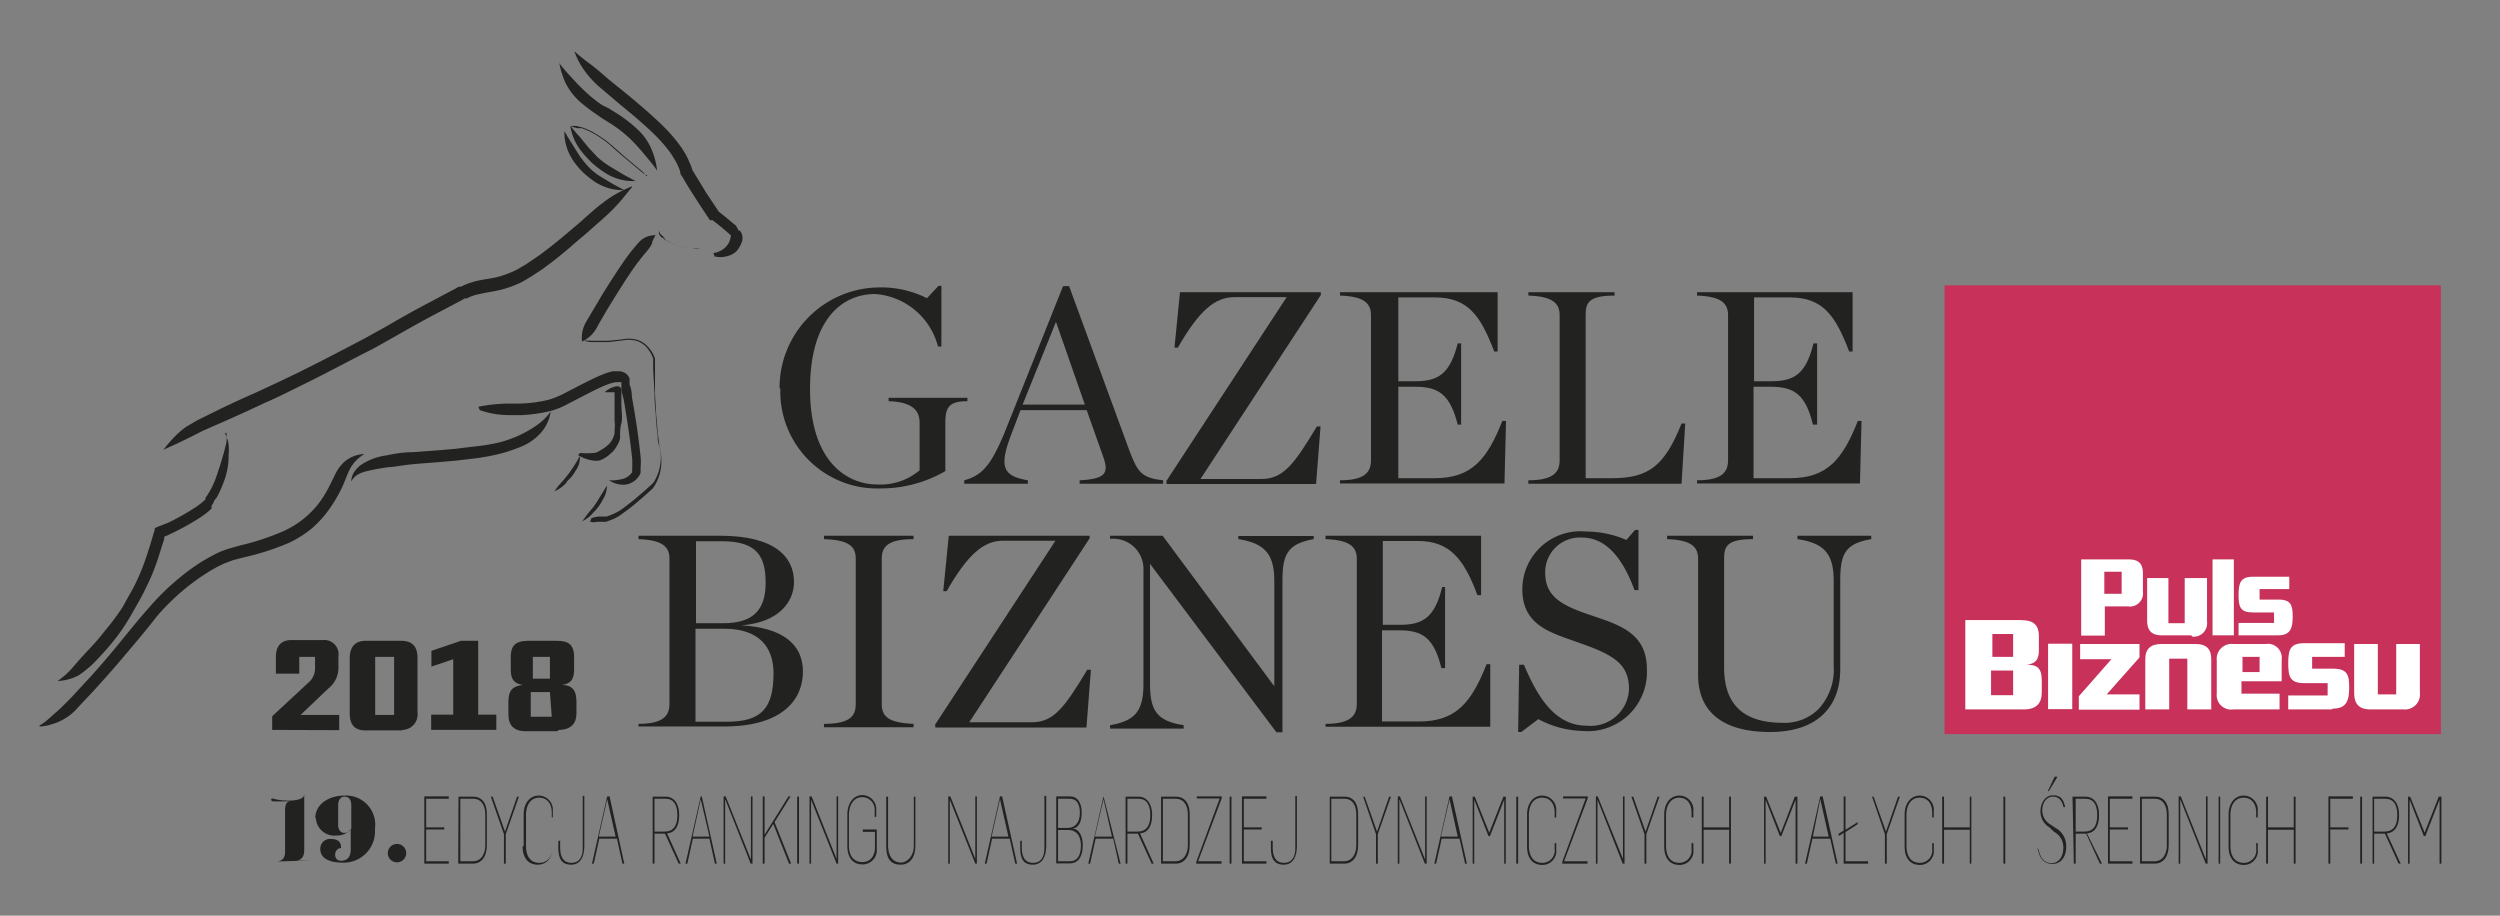 <svg id="Layer_1" data-name="Layer 1" xmlns="http://www.w3.org/2000/svg" xmlns:xlink="http://www.w3.org/1999/xlink" viewBox="0 0 95.15 34.85"><rect x="0" y="0" width="95.15" height="34.85" fill="#808080" stroke="none"/><defs><style>.cls-1{fill:none;}.cls-2{fill:#c7315a;}.cls-3{clip-path:url(#clip-path);}.cls-4{fill:#fff;}.cls-5{fill:#222221;}</style><clipPath id="clip-path"><rect class="cls-1" x="1.5" y="1.94" width="91.42" height="30.97"/></clipPath></defs><title>loga</title><rect class="cls-2" x="74.01" y="10.86" width="18.89" height="17.08"/><g class="cls-3"><path class="cls-4" d="M77,27H74.8V23.6h2.06c.47,0,.74.11.74.63v.45c0,.27,0,.57-.47.62.4,0,.58.11.58.61v.44c0,.41-.2.65-.68.65m-.41-2.87h-.79V25h.79Zm0,1.39h-.84v.94h.84Z"/></g><rect class="cls-4" x="77.95" y="24.5" width="0.92" height="2.49"/><polygon class="cls-4" points="79.12 27.01 79.12 26.5 80.36 25.09 79.17 25.09 79.17 24.51 81.43 24.51 81.43 25.02 80.18 26.43 81.43 26.43 81.43 27.01 79.12 27.01"/><g class="cls-3"><path class="cls-4" d="M83.25,27V25.07h-.69V27h-.91V25.09c0-.39.2-.58.62-.58h1.28c.45,0,.61.21.61.58V27Z"/><path class="cls-4" d="M85.31,25.93v.47h1.45V27H85a.55.55,0,0,1-.63-.61V25.14a.57.57,0,0,1,.63-.63h1.23a.53.53,0,0,1,.61.6v.82ZM86,25h-.65v.58H86Z"/><path class="cls-4" d="M88.74,27H87.09v-.53h1.5V26H87.7c-.54,0-.61-.24-.61-.76s.08-.76.61-.76h1.54V25H88v.45h.8c.55,0,.61.25.61.72s-.09.8-.62.8"/><path class="cls-4" d="M91.48,27H90.22c-.44,0-.62-.21-.62-.64V24.51h.9v1.92h.7V24.51h.9v1.85a.57.57,0,0,1-.62.64"/><path class="cls-4" d="M81,23.08h-.89v1.11h-.9v-2.9H81c.4,0,.56.16.56.54v.69a.5.5,0,0,1-.57.56m-.24-1.32h-.66v.84h.66Z"/><path class="cls-4" d="M83.4,24.18H82.28c-.4,0-.56-.19-.56-.57V22h.81v1.72h.62V22H84v1.66a.51.51,0,0,1-.56.57"/></g><rect class="cls-4" x="84.21" y="21.29" width="0.81" height="2.89"/><g class="cls-3"><path class="cls-4" d="M86.69,24.18H85.2v-.47h1.35v-.4h-.8c-.49,0-.55-.21-.55-.67s.08-.69.55-.69h1.38v.47H86v.4h.72c.48,0,.54.22.54.65s-.08.71-.55.71"/><path class="cls-5" d="M29.67,14.78a3.82,3.82,0,0,1,3.75-3.84,3.88,3.88,0,0,1,1.86.41l.44-.47h.11v2.31H35.7a2.67,2.67,0,0,0-2.39-2c-1.22,0-2.48.91-2.48,3.62s1.36,3.63,2.57,3.63A2.31,2.31,0,0,0,35,17.9V16.09c0-.45-.25-.79-1.18-.82v-.13h3v.13c-.7,0-.84.23-.84.82v1.84a4.88,4.88,0,0,1-2.47.66,3.69,3.69,0,0,1-3.81-3.81"/><path class="cls-5" d="M40.19,12.25h0L38.92,15.4h2.37Zm-1.68,4.23c-.51,1.3-.34,1.64.61,1.8v.13H36.7v-.13c.68-.19,1-.56,1.5-1.73l2.26-5.66h.23L43,17.19c.3.78.45,1,1.27,1.09v.13H41.09v-.13c1-.05,1.12-.28.9-.89l-.63-1.78H38.84Z"/><path class="cls-5" d="M44.39,18.31l4.58-7h-2c-.73,0-1.34.52-2.14,1.92l-.13,0,.21-2.11h5.36v.11l-4.58,7H48c.83,0,1.24-.53,2.12-2l.14,0-.17,2.19H44.4Z"/><path class="cls-5" d="M51,18.28c.93,0,1.18-.3,1.18-.76V12c0-.45-.25-.72-1.18-.75v-.13H57l0,2.26h-.13c-.52-1.37-1-2.06-2.26-2.06H53.22v3.19h.65c.88,0,1.32-.29,1.61-1.44h.13v3.09h-.13c-.29-1.15-.73-1.44-1.61-1.44h-.65V18.2H54.6c1.42,0,2-.72,2.58-2.18h.14l-.06,2.38H51Z"/><path class="cls-5" d="M58.17,18.28c.94,0,1.19-.3,1.19-.76V12c0-.45-.25-.72-1.19-.75v-.13h3.28v.13c-1,0-1.1.28-1.1.75v6.2h1c1.38,0,2-.45,2.65-2.08h.14L64,18.41H58.17Z"/><path class="cls-5" d="M64.59,18.28c.93,0,1.18-.3,1.18-.76V12c0-.45-.25-.72-1.18-.75v-.13h5.92l0,2.26h-.13c-.52-1.37-1-2.06-2.26-2.06H66.76v3.19h.66c.88,0,1.32-.29,1.6-1.44h.14v3.09H69c-.28-1.15-.72-1.44-1.6-1.44h-.66V18.2h1.39c1.42,0,2-.72,2.58-2.18h.14l-.06,2.38H64.59Z"/><path class="cls-5" d="M27.66,27.47c1.33,0,1.78-.52,1.78-1.85,0-1-.56-1.69-1.87-1.69h-1.1v3.54Zm-.13-3.75c1.18,0,1.61-.55,1.61-1.54s-.32-1.58-1.65-1.58h-1v3.12ZM24.3,27.55c.93,0,1.18-.3,1.18-.76V21.27c0-.45-.25-.72-1.18-.75v-.13h3.11c2.11,0,2.81.83,2.81,1.76,0,.75-.57,1.54-2,1.65v0c1.55.09,2.34.71,2.34,1.76s-.76,2.09-3,2.09H24.3Z"/><path class="cls-5" d="M31.36,27.55c1,0,1.21-.3,1.21-.76V21.27c0-.45-.22-.72-1.21-.75v-.13h3.41v.13c-1,0-1.21.3-1.21.75v5.52c0,.46.22.72,1.21.76v.13H31.36Z"/><path class="cls-5" d="M35.59,27.58l4.58-7h-2c-.73,0-1.34.52-2.14,1.92l-.13,0,.21-2.11h5.36v.1l-4.58,7h2.37c.83,0,1.24-.53,2.12-2l.14,0-.17,2.2H35.6Z"/><path class="cls-5" d="M43.77,21.46h0V26c0,1,.22,1.44,1.28,1.6v.13h-2.8v-.13c1-.17,1.27-.58,1.27-1.6V21.71a1.15,1.15,0,0,0-1.27-1.2v-.12h2l4.25,5.73h0v-4c0-1-.33-1.44-1.37-1.6v-.12H50v.12c-1,.18-1.19.58-1.19,1.6v5.75h-.23Z"/><path class="cls-5" d="M50.45,27.55c.93,0,1.19-.3,1.19-.76V21.27c0-.45-.26-.72-1.19-.75v-.13h5.92l0,2.26h-.14c-.51-1.37-1.05-2.06-2.26-2.06H52.63v3.19h.66c.88,0,1.32-.29,1.6-1.44H55v3.09h-.14c-.28-1.15-.72-1.44-1.6-1.44h-.66v3.47H54c1.42,0,2-.72,2.58-2.18h.14l0,2.38H50.45Z"/><path class="cls-5" d="M57.82,25.3H58c.56,1.32,1.22,2.32,2.4,2.32A1.46,1.46,0,0,0,62,26.23c0-1-.64-1.33-2-1.8-1-.36-2.06-.64-2.06-2a2.21,2.21,0,0,1,2.42-2.2,3.89,3.89,0,0,1,1.54.32l.33-.38h.13v2.29h-.15c-.49-1.33-1.15-2-2-2a1.32,1.32,0,0,0-1.4,1.34c0,.95.69,1.27,1.87,1.66,1,.34,2,.67,2,2a2.25,2.25,0,0,1-2.45,2.36,3.74,3.74,0,0,1-1.68-.45l-.65.49h-.12Z"/><path class="cls-5" d="M64.63,25.69V21.27c0-.45-.25-.72-1.18-.75v-.13h3.27v.13c-1,0-1.1.28-1.1.75v4.14c0,1.63,1,2.1,2.23,2.1A1.83,1.83,0,0,0,69.2,27a2.2,2.2,0,0,0,.59-1.66V22.11c0-1-.33-1.44-1.38-1.59v-.13h2.81v.13c-1,.17-1.18.57-1.18,1.59v3.36c0,1.4-.84,2.39-2.67,2.39s-2.74-.79-2.74-2.17"/><path class="cls-5" d="M20.94,15.69a2.3,2.3,0,0,1-.56.53,4.52,4.52,0,0,1-.71.39,5.16,5.16,0,0,1-.63.22A7.66,7.66,0,0,1,18,17l-.65.08-.57.05-1.06.08c-.47,0-.85.09-1,.12a2.34,2.34,0,0,0-.88.3,1.06,1.06,0,0,0-.32.28.66.66,0,0,0-.15.41.7.7,0,0,1,.27-.27,1.46,1.46,0,0,1,.33-.12,8.27,8.27,0,0,1,.82-.15c.18,0,.55-.08,1-.12l1-.08.58-.05.67-.08a7.68,7.68,0,0,0,1.14-.22,6.19,6.19,0,0,0,.7-.25,2,2,0,0,0,.75-.56,1.53,1.53,0,0,0,.33-.77"/><path class="cls-5" d="M22,17.32a1.44,1.44,0,0,0,.52.2.74.74,0,0,0,.32,0,1.33,1.33,0,0,0,.3-.17l.16-.14a.92.92,0,0,0,.19-.26.81.81,0,0,0,.11-.27,1.29,1.29,0,0,0,0-.17s0-.24.05-.4,0-.56,0-.69,0-.21,0-.31V15a.25.25,0,0,0,0-.09.19.19,0,0,0,0-.1.22.22,0,0,0-.07-.09.29.29,0,0,0-.2,0l-.14.05a1.19,1.19,0,0,0-.23.16l.27,0h.11s0,0,0,0v0a.06.06,0,0,1,0,0v.07c0,.09,0,.2,0,.32l0,.68a1.62,1.62,0,0,1,0,.37,1.32,1.32,0,0,1,0,.13,1.13,1.13,0,0,1-.08.22,1,1,0,0,1-.14.19l-.13.11a2.29,2.29,0,0,1-.24.15.43.43,0,0,1-.2.07,2.86,2.86,0,0,1-.52,0"/><path class="cls-5" d="M22.07,17.35a4.83,4.83,0,0,1-.28.47l-.13.19,0,0h0l-.21.26a3.3,3.3,0,0,0-.35.43,1.36,1.36,0,0,0,.46-.33c0-.05.13-.14.22-.26v0h0l0,0a1.57,1.57,0,0,0,.13-.2.84.84,0,0,0,.16-.55"/><path class="cls-5" d="M1.5,27.65a1.42,1.42,0,0,0,.42-.07,2,2,0,0,0,.38-.14,2.32,2.32,0,0,0,.36-.22A2.3,2.3,0,0,0,3,26.89l.49-.52c.36-.39.79-.87,1.22-1.38s.85-1,1.25-1.52A8.58,8.58,0,0,1,7.58,22s.17-.12.45-.29a5,5,0,0,1,.52-.27l.32-.12.38-.1A9.85,9.85,0,0,0,11,20.66a4.33,4.33,0,0,0,.82-.51,3.9,3.9,0,0,0,.63-.66,5.71,5.71,0,0,0,.56-.92c.15-.33.22-.57.33-.76a1.49,1.49,0,0,1,.53-.53,1.25,1.25,0,0,0-.78.31,1.65,1.65,0,0,0-.28.36c-.07.13-.13.27-.21.42a4.2,4.2,0,0,1-.51.84,3.53,3.53,0,0,1-1.29,1,9.5,9.5,0,0,1-1.66.55l-.39.11a3.19,3.19,0,0,0-.37.13,5.79,5.79,0,0,0-.57.3,5,5,0,0,0-.48.31s-.21.14-.52.4a9.16,9.16,0,0,0-1.15,1.13c-.42.47-.84,1-1.26,1.51s-.85,1-1.2,1.37l-.48.52c-.13.13-.22.23-.32.32a3.45,3.45,0,0,1-.28.26l-.28.25a2.16,2.16,0,0,1-.33.24"/><path class="cls-5" d="M8.61,16.46a1.1,1.1,0,0,1,0,.41l-.09.36c-.07.24-.14.49-.25.8a3.49,3.49,0,0,1-.26.62l-.12.2-.07.1,0,.06,0,0a3,3,0,0,1-.43.33,9.29,9.29,0,0,1-1,.56L6,20.05l-.11.05s0,0,0,0v0l0,.06-.05.16-.12.41-.12.37a8.24,8.24,0,0,1-.42,1.06,4.92,4.92,0,0,1-.24.45l-.27.49A9,9,0,0,1,4,24a8.45,8.45,0,0,1-.66.76l-.31.34-.26.3a3,3,0,0,1-.58.52A1.89,1.89,0,0,0,3,25.7l.18-.13.16-.13a3.46,3.46,0,0,0,.35-.33c.13-.14.4-.42.69-.79A7.12,7.12,0,0,0,5,23.39l.28-.49c.09-.16.18-.32.25-.48A8,8,0,0,0,6,21.3l.12-.38.13-.41c0-.11,0-.07,0-.08l.22-.1a9.59,9.59,0,0,0,1.08-.59,3.14,3.14,0,0,0,.5-.38l0-.05,0,0,0-.06.08-.12c0-.08.1-.15.14-.23a5.33,5.33,0,0,0,.29-.68,2.66,2.66,0,0,0,.14-.91,1.81,1.81,0,0,0,0-.4.65.65,0,0,0-.05-.2.64.64,0,0,0-.09-.21"/><path class="cls-5" d="M24.06,7.09a5,5,0,0,0-.73.36,6.17,6.17,0,0,0-.71.53l-.31.27-.21.19-.52.44c-.37.31-.78.65-1.22.95l-.34.23-.34.2a4.06,4.06,0,0,1-.73.28c-.25.06-.52.09-.8.15a3.84,3.84,0,0,0-.41.13,1.63,1.63,0,0,0-.19.09l-.09,0-.08.05-1.19.63c-.69.37-1.12.62-1.12.62l-.31.18-.81.45c-.68.36-1.61.85-2.6,1.34l-.75.36-.75.35-.74.33-.68.32L7.5,16l-.41.24a3.19,3.19,0,0,0-.33.27,4.68,4.68,0,0,0-.54.61c.27-.13.5-.22.73-.34l.35-.17.41-.21L8.62,16l.69-.31.73-.34c.25-.11.5-.22.76-.35l.75-.37c1-.49,1.93-1,2.62-1.34l.82-.46.3-.17s.43-.25,1.12-.62l1.19-.63.08-.05.07,0,.16-.07a1.79,1.79,0,0,1,.35-.1c.24-.06.51-.09.8-.16a4.15,4.15,0,0,0,.83-.31l.38-.23.35-.23a15.14,15.14,0,0,0,1.25-1l.53-.45.21-.19.31-.27a7.25,7.25,0,0,0,.62-.61c.18-.2.32-.39.52-.62"/><path class="cls-5" d="M21.71,4.82a2.05,2.05,0,0,0,.47,1,4.05,4.05,0,0,0,.33.36l0,0v0h0a3.94,3.94,0,0,0,.57.43,2.07,2.07,0,0,0,.56.23,2,2,0,0,0,.55.05l-.47-.25-.48-.29a3,3,0,0,1-.52-.39l0,0h0l0,0-.31-.33-.36-.44a5,5,0,0,1-.34-.4"/><path class="cls-5" d="M24.62,6.72a1.2,1.2,0,0,0-.19-.21L23.82,6c-.29-.25-.55-.49-.55-.48a3.53,3.53,0,0,0-.6-.43,2.35,2.35,0,0,0-.51-.24L22,4.81a.52.52,0,0,0-.28,0l.26.07.16,0a2.78,2.78,0,0,1,.5.23,4.05,4.05,0,0,1,.59.42s.26.24.55.48l.61.51a.79.79,0,0,0,.24.15"/><path class="cls-5" d="M27.2,9.76a.89.89,0,0,0,.43,0A.81.81,0,0,0,28,9.59a.79.79,0,0,0,.14-.18,1.17,1.17,0,0,0,.11-.25.57.57,0,0,0,0-.19.38.38,0,0,0-.1-.2l-.06,0,0-.05L28,8.58l-.56-.46-.08-.06-.22-.33-.26-.39-.48-.79a.48.48,0,0,1-.07-.15,1.19,1.19,0,0,0-.08-.2,3.26,3.26,0,0,0-.15-.32c-.1-.17-.17-.27-.17-.27a5.87,5.87,0,0,0-.65-.77c-.4-.4-.93-.85-1.35-1.2L23.14,3c-.26-.23-.46-.4-.66-.55s-.4-.3-.62-.5a2.8,2.8,0,0,0,.38.73,3.6,3.6,0,0,0,.61.66l.79.67c.42.34.94.78,1.32,1.16a5.22,5.22,0,0,1,.6.71l.14.23a1.69,1.69,0,0,1,.13.27.58.58,0,0,1,.06.17c0,.11.08.16.11.23.15.27.33.54.5.81l.26.4.26.39s0,0,.05,0l0,0,.05,0c.25.19.44.35.54.44l.09.08.07.06h0v0a1,1,0,0,1-.09.3.79.79,0,0,1-.58.37"/><path class="cls-5" d="M25.09,8.78a.17.17,0,0,0,0,.14.35.35,0,0,0,.1.12s.05,0,.09.07a2.1,2.1,0,0,0,.46.21,2.46,2.46,0,0,0,.45.12l.17,0a.79.79,0,0,0,.28,0l-.27,0-.17,0a2.65,2.65,0,0,1-.43-.11,2.2,2.2,0,0,1-.44-.2L25.24,9l-.1-.09a.19.19,0,0,1-.05-.11"/><path class="cls-5" d="M22.15,13a1.21,1.21,0,0,0,.53-.47c.07-.13.29-.52.51-.88s.41-.66.41-.66.2-.32.43-.66.51-.68.6-.78a1.43,1.43,0,0,0,.19-.29c0-.09.07-.19.13-.31a1,1,0,0,0-.36.07.89.89,0,0,0-.3.23,7.66,7.66,0,0,0-.63.82c-.24.35-.44.67-.44.67s-.21.32-.42.68-.45.75-.52.88a1.22,1.22,0,0,0-.13.7"/><path class="cls-5" d="M22.46,19.86a.66.66,0,0,0,.28,0h.12l.09,0,.11,0,.22-.08a1.62,1.62,0,0,0,.42-.24c.14-.1.28-.2.41-.31l.4-.34.2-.18.1-.09a.48.48,0,0,0,.09-.11,1.75,1.75,0,0,0,.27-1,2.14,2.14,0,0,0-.05-.45,3.1,3.1,0,0,1-.06-.39c-.06-.49-.07-.81-.08-.81L24.93,15l0-.85v-.43a.25.25,0,0,1,0-.07,1.23,1.23,0,0,0-.27-.45.89.89,0,0,0-.46-.28,1.23,1.23,0,0,0-.54,0l-.51.05-.24,0h-.4a1.27,1.27,0,0,0-.28,0,1.26,1.26,0,0,0,.28.05h.4l.25,0,.51-.06a1.25,1.25,0,0,1,.51,0,.88.88,0,0,1,.43.26,1.31,1.31,0,0,1,.25.43.43.43,0,0,0,0,.05s0,0,0,0v.39l.05.86c0,.49.05.81.05.81s0,.31.07.8c0,.13,0,.26.06.4a1.61,1.61,0,0,1,.06.44,1.81,1.81,0,0,1-.26.94.73.73,0,0,1-.08.09l-.1.09-.2.18-.4.34-.4.31a2.12,2.12,0,0,1-.41.23l-.21.08-.11,0-.09,0h-.11a1.18,1.18,0,0,0-.27.06"/><path class="cls-5" d="M22.14,19.85a1.34,1.34,0,0,0,.45-.35,1.74,1.74,0,0,0,.16-.18h0a1.86,1.86,0,0,0,.19-.3,1,1,0,0,0,.16-.54l-.29.47a2.81,2.81,0,0,1-.18.28h0a1.26,1.26,0,0,1-.14.18,4.43,4.43,0,0,0-.34.45"/><path class="cls-5" d="M18.26,15.61a3.44,3.44,0,0,0,1.11.19l.48,0A6,6,0,0,0,21,15.63a3.12,3.12,0,0,0,.62-.26l.54-.28c.35-.18.66-.34.89-.43a1.91,1.91,0,0,1,.36-.11l.08,0a.39.39,0,0,1,.16,0,.07.07,0,0,1,0,0,.24.24,0,0,1,0,.09l0,.1c0,.14.05.31.09.48.12.68.25,1.55.32,2.23a2.76,2.76,0,0,1,0,.38v0s0,0,0,0,0,0,0,.06l0,.08a.62.62,0,0,1-.37.26,1.61,1.61,0,0,1-.51.05,1,1,0,0,0,.53.17.7.7,0,0,0,.31-.07.69.69,0,0,0,.29-.25.5.5,0,0,0,.07-.13l0-.08a.09.09,0,0,0,0-.05.15.15,0,0,0,0-.06,2.2,2.2,0,0,0,0-.44c-.07-.7-.2-1.56-.33-2.26q0-.26-.09-.48l0-.11a1,1,0,0,0,0-.11.4.4,0,0,0-.18-.22.49.49,0,0,0-.2-.06h-.14l-.11,0a2.16,2.16,0,0,0-.41.13c-.25.1-.57.26-.92.44l-.54.28a3.31,3.31,0,0,1-.56.23,5.16,5.16,0,0,1-1.12.15h-.46a6.19,6.19,0,0,0-1.11.12"/><path class="cls-5" d="M21.48,5a1.86,1.86,0,0,0,.07.54,2,2,0,0,0,.25.55,3,3,0,0,0,.31.39h0a3.55,3.55,0,0,0,.56.46,2.14,2.14,0,0,0,.56.24,2.29,2.29,0,0,0,.54.06L23.32,7l-.48-.29a2.3,2.3,0,0,1-.49-.41h0c-.13-.15-.23-.28-.28-.35l-.3-.48c-.09-.14-.18-.28-.27-.45"/><path class="cls-5" d="M21.28,2.36a3.3,3.3,0,0,0,.24.79,2.5,2.5,0,0,0,.56.73,6.52,6.52,0,0,0,.59.45l.26.18.24.15a5.09,5.09,0,0,1,.79.6,7.28,7.28,0,0,1,.56.61c.16.19.32.38.49.62a2.85,2.85,0,0,0-.21-.8,2.15,2.15,0,0,0-.53-.76,5.22,5.22,0,0,0-.85-.65l-.24-.15L22.92,4a5.07,5.07,0,0,1-.53-.41A8.16,8.16,0,0,1,21.8,3c-.17-.18-.33-.36-.52-.6"/></g><polygon class="cls-5" points="16.15 30.31 16.15 32.87 17.08 32.87 17.08 32.78 16.22 32.78 16.22 31.57 16.91 31.57 16.91 31.49 16.22 31.49 16.22 30.4 17.08 30.4 17.08 30.31 16.15 30.31"/><g class="cls-3"><path class="cls-5" d="M18,32.78c.34,0,.47-.32.47-.6V31c0-.33-.14-.6-.46-.6h-.49v2.38Zm-.55-2.46H18c.32,0,.53.22.53.66v1.19c0,.44-.21.7-.53.7h-.56Z"/></g><polygon class="cls-5" points="19.68 30.32 19.22 31.65 18.75 30.32 18.68 30.32 19.18 31.75 19.18 32.87 19.25 32.87 19.25 31.75 19.75 30.32 19.68 30.32"/><g class="cls-3"><path class="cls-5" d="M19.93,32.21V31c0-.41.22-.72.58-.72a.54.54,0,0,1,.53.59v.24H21v-.19c0-.3-.15-.56-.48-.56s-.5.29-.5.66v1.16c0,.47.21.66.51.66A.47.47,0,0,0,21,32.3v-.22H21v.23a.53.53,0,0,1-.53.6c-.35,0-.58-.24-.58-.7"/><path class="cls-5" d="M21.25,32.28V32h.07v.27c0,.29.09.57.43.57s.43-.29.43-.55v-2h.06V32.2c0,.39-.14.71-.5.71s-.49-.23-.49-.63"/></g><path class="cls-5" d="M23.11,30.42h0l.32,1.42h-.64Zm0-.11-.58,2.56h.07l.21-.95h.67l.21.95h.07l-.56-2.56Z"/><g class="cls-3"><path class="cls-5" d="M25.29,31.65c.33,0,.49-.21.49-.62s-.14-.63-.46-.63h-.41v1.25Zm-.45-1.33h.48c.35,0,.53.28.53.7s-.15.67-.46.7l.52,1.15h-.08l-.52-1.14h-.4v1.14h-.07Z"/></g><path class="cls-5" d="M26.67,30.42h0L27,31.84h-.64Zm0-.11-.58,2.56h.07l.21-.95H27l.21.95h.07l-.57-2.56Z"/><polygon class="cls-5" points="28.58 30.31 28.58 32.69 28.57 32.69 27.62 30.31 27.54 30.31 27.54 32.87 27.6 32.87 27.6 30.44 27.61 30.44 28.57 32.87 28.64 32.87 28.64 30.31 28.58 30.31"/><polygon class="cls-5" points="30.01 30.31 29.1 31.77 29.1 30.31 29.03 30.31 29.03 32.87 29.1 32.87 29.1 31.88 29.43 31.36 30.03 32.87 30.11 32.87 29.48 31.29 30.09 30.31 30.01 30.31"/><rect class="cls-5" x="30.34" y="30.32" width="0.07" height="2.55"/><polygon class="cls-5" points="31.84 30.31 31.84 32.69 31.84 32.69 30.89 30.31 30.81 30.31 30.81 32.87 30.87 32.87 30.87 30.44 30.87 30.44 31.84 32.87 31.9 32.87 31.9 30.31 31.84 30.31"/><g class="cls-3"><path class="cls-5" d="M32.25,32.21V31c0-.41.22-.74.57-.74a.54.54,0,0,1,.53.59v.24h-.06v-.21a.48.48,0,0,0-.48-.54c-.32,0-.5.31-.5.68v1.16c0,.4.19.63.51.63s.48-.25.48-.55v-.6h-.46v-.09h.53v.73a.54.54,0,0,1-.55.6c-.34,0-.57-.24-.57-.7"/><path class="cls-5" d="M33.73,32.21V30.32h.07v1.84c0,.51.25.67.49.67s.5-.26.49-.65V30.32h.06v1.87c0,.44-.21.72-.56.72s-.55-.19-.55-.7"/></g><polygon class="cls-5" points="37.12 30.31 37.12 32.69 37.12 32.69 36.17 30.31 36.09 30.31 36.09 32.87 36.15 32.87 36.15 30.44 36.15 30.44 37.12 32.87 37.18 32.87 37.18 30.31 37.12 30.31"/><path class="cls-5" d="M38.06,30.42h0l.32,1.42h-.64Zm0-.11-.58,2.56h.07l.21-.95h.67l.21.95h.07l-.57-2.56Z"/><g class="cls-3"><path class="cls-5" d="M38.83,32.28V32h.06v.27c0,.29.09.57.43.57s.43-.29.43-.55v-2h.07V32.2c0,.39-.15.71-.51.71s-.48-.23-.48-.63"/><path class="cls-5" d="M40.72,32.78c.25,0,.42-.18.42-.6s-.22-.59-.47-.59h-.4v1.19Zm-.07-1.27c.22,0,.45-.16.45-.57s-.17-.54-.39-.54h-.44v1.11Zm-.45-1.2h.53c.27,0,.44.23.44.62s-.14.58-.35.61h0c.27,0,.39.32.39.63,0,.5-.23.69-.48.69H40.2Z"/></g><path class="cls-5" d="M42,30.42h0l.32,1.42h-.65Zm0-.11-.58,2.56h.07l.21-.95h.67l.21.95h.07L42,30.31Z"/><g class="cls-3"><path class="cls-5" d="M43.29,31.65c.33,0,.49-.21.49-.62s-.14-.63-.46-.63h-.41v1.25Zm-.45-1.33h.48c.34,0,.53.28.53.7s-.15.67-.46.7l.52,1.15h-.08l-.52-1.14h-.4v1.14h-.07Z"/><path class="cls-5" d="M44.73,32.78c.34,0,.48-.32.48-.6V31c0-.33-.14-.6-.47-.6h-.48v2.38Zm-.54-2.46h.56c.31,0,.53.22.53.66v1.19c0,.44-.21.7-.53.7h-.56Z"/></g><polygon class="cls-5" points="45.55 30.31 45.55 30.39 46.42 30.39 45.53 32.8 45.53 32.87 46.49 32.87 46.49 32.78 45.6 32.78 46.5 30.38 46.5 30.31 45.55 30.31"/><rect class="cls-5" x="46.8" y="30.32" width="0.07" height="2.55"/><polygon class="cls-5" points="47.27 30.31 47.27 32.87 48.2 32.87 48.2 32.78 47.34 32.78 47.34 31.57 48.02 31.57 48.02 31.49 47.34 31.49 47.34 30.4 48.2 30.4 48.2 30.31 47.27 30.31"/><g class="cls-3"><path class="cls-5" d="M48.37,32.28V32h.07v.27c0,.29.09.57.43.57s.43-.29.43-.55v-2h.06V32.2c0,.39-.14.71-.5.71s-.49-.23-.49-.63"/><path class="cls-5" d="M51.15,32.78c.34,0,.47-.32.47-.6V31c0-.33-.13-.6-.46-.6h-.49v2.38Zm-.54-2.46h.56c.31,0,.52.22.52.66v1.19c0,.44-.21.7-.52.7h-.56Z"/></g><polygon class="cls-5" points="52.87 30.32 52.41 31.65 51.94 30.32 51.88 30.32 52.37 31.75 52.37 32.87 52.44 32.87 52.44 31.75 52.94 30.32 52.87 30.32"/><polygon class="cls-5" points="54.24 30.31 54.24 32.69 54.23 32.69 53.28 30.31 53.2 30.31 53.2 32.87 53.26 32.87 53.26 30.44 53.27 30.44 54.23 32.87 54.3 32.87 54.3 30.31 54.24 30.31"/><path class="cls-5" d="M55.17,30.42h0l.31,1.42h-.64Zm0-.11-.58,2.56h.07l.21-.95h.68l.21.95h.07l-.57-2.56Z"/><polygon class="cls-5" points="57.22 30.32 56.68 31.69 56.68 31.69 56.13 30.32 56.05 30.32 56.05 32.87 56.11 32.87 56.11 30.46 56.12 30.46 56.65 31.82 56.71 31.82 57.24 30.46 57.25 30.46 57.25 32.87 57.31 32.87 57.31 30.32 57.22 30.32"/><rect class="cls-5" x="57.71" y="30.32" width="0.07" height="2.55"/><rect class="cls-5" x="76.25" y="30.32" width="0.07" height="2.55"/><g class="cls-3"><path class="cls-5" d="M58.12,32.21V31c0-.41.22-.72.58-.72a.54.54,0,0,1,.53.59v.24h-.06v-.19c0-.3-.15-.56-.48-.56s-.5.29-.5.66v1.16c0,.47.22.66.51.66a.47.47,0,0,0,.47-.53v-.22h.06v.23a.53.53,0,0,1-.53.6c-.35,0-.58-.24-.58-.7"/></g><polygon class="cls-5" points="59.49 30.31 59.49 30.39 60.35 30.39 59.46 32.8 59.46 32.87 60.42 32.87 60.42 32.78 59.53 32.78 60.43 30.38 60.43 30.31 59.49 30.31"/><polygon class="cls-5" points="61.77 30.31 61.77 32.69 61.77 32.69 60.81 30.31 60.74 30.31 60.74 32.87 60.8 32.87 60.8 30.44 60.8 30.44 61.76 32.87 61.83 32.87 61.83 30.31 61.77 30.31"/><polygon class="cls-5" points="63.09 30.32 62.63 31.65 62.16 30.32 62.09 30.32 62.59 31.75 62.59 32.87 62.66 32.87 62.66 31.75 63.16 30.32 63.09 30.32"/><g class="cls-3"><path class="cls-5" d="M63.34,32.21V31c0-.41.22-.72.58-.72a.54.54,0,0,1,.53.59v.24h-.07v-.19c0-.3-.15-.56-.47-.56s-.5.29-.5.66v1.16c0,.47.21.66.51.66a.47.47,0,0,0,.46-.53v-.22h.07v.23a.53.53,0,0,1-.53.6c-.35,0-.58-.24-.58-.7"/></g><polygon class="cls-5" points="65.81 30.32 65.81 31.49 64.84 31.49 64.84 30.32 64.77 30.32 64.77 32.87 64.84 32.87 64.84 31.58 65.81 31.58 65.81 32.87 65.88 32.87 65.88 30.32 65.81 30.32"/><polygon class="cls-5" points="68.31 30.32 67.78 31.69 67.77 31.69 67.22 30.32 67.14 30.32 67.14 32.87 67.2 32.87 67.2 30.46 67.21 30.46 67.74 31.82 67.8 31.82 68.33 30.46 68.34 30.46 68.34 32.87 68.41 32.87 68.41 30.32 68.31 30.32"/><path class="cls-5" d="M69.28,30.42h0l.32,1.42H69Zm0-.11-.58,2.56h.07l.21-.95h.68l.21.95h.07l-.57-2.56Z"/><polygon class="cls-5" points="70.17 30.31 70.17 31.61 69.98 31.73 69.98 31.82 70.17 31.7 70.17 32.87 71.1 32.87 71.1 32.78 70.24 32.78 70.24 31.67 70.7 31.37 70.7 31.29 70.24 31.58 70.24 30.31 70.17 30.31"/><polygon class="cls-5" points="72.24 30.32 71.78 31.65 71.31 30.32 71.25 30.32 71.74 31.75 71.74 32.87 71.81 32.87 71.81 31.75 72.31 30.32 72.24 30.32"/><g class="cls-3"><path class="cls-5" d="M72.49,32.21V31c0-.41.22-.72.58-.72a.54.54,0,0,1,.53.59v.24h-.06v-.19c0-.3-.15-.56-.48-.56s-.5.29-.5.66v1.16c0,.47.22.66.51.66a.47.47,0,0,0,.47-.53v-.22h.06v.23a.53.53,0,0,1-.53.6c-.35,0-.58-.24-.58-.7"/></g><polygon class="cls-5" points="74.97 30.32 74.97 31.49 73.99 31.49 73.99 30.32 73.92 30.32 73.92 32.87 73.99 32.87 73.99 31.58 74.97 31.58 74.97 32.87 75.03 32.87 75.03 30.32 74.97 30.32"/><g class="cls-3"><path class="cls-5" d="M77.52,32.32l.07,0c.07.37.23.53.5.53s.44-.26.44-.57a.67.67,0,0,0-.35-.62L78,31.49a.7.7,0,0,1-.34-.6c0-.34.19-.62.47-.62s.4.12.47.45l-.06,0c-.07-.28-.2-.4-.41-.4s-.4.2-.4.52a.61.61,0,0,0,.31.54l.21.14a.78.78,0,0,1,.39.7c0,.37-.18.66-.52.66s-.5-.22-.56-.59"/><path class="cls-5" d="M79.33,31.65c.33,0,.49-.21.49-.62s-.14-.63-.46-.63H79v1.25Zm-.45-1.33h.48c.35,0,.53.28.53.7s-.15.67-.46.7L80,32.87h-.08l-.52-1.14H79v1.14h-.07Z"/></g><polygon class="cls-5" points="80.23 30.31 80.23 32.87 81.16 32.87 81.16 32.78 80.3 32.78 80.3 31.57 80.99 31.57 80.99 31.49 80.3 31.49 80.3 30.4 81.16 30.4 81.16 30.31 80.23 30.31"/><g class="cls-3"><path class="cls-5" d="M82,32.78c.34,0,.47-.32.47-.6V31c0-.33-.14-.6-.46-.6h-.49v2.38Zm-.55-2.46h.57c.31,0,.52.22.52.66v1.19c0,.44-.21.7-.53.7h-.56Z"/></g><polygon class="cls-5" points="83.96 30.31 83.96 32.69 83.95 32.69 83 30.31 82.92 30.31 82.92 32.87 82.98 32.87 82.98 30.44 82.99 30.44 83.95 32.87 84.02 32.87 84.02 30.31 83.96 30.31"/><g class="cls-3"><path class="cls-5" d="M84.82,32.21V31c0-.41.22-.72.58-.72a.54.54,0,0,1,.53.59v.24h-.06v-.19c0-.3-.15-.56-.48-.56s-.5.29-.5.66v1.16c0,.47.22.66.51.66a.47.47,0,0,0,.47-.53v-.22h.06v.23a.53.53,0,0,1-.53.6c-.34,0-.58-.24-.58-.7"/></g><polygon class="cls-5" points="87.3 30.32 87.3 31.49 86.32 31.49 86.32 30.32 86.25 30.32 86.25 32.87 86.32 32.87 86.32 31.58 87.3 31.58 87.3 32.87 87.37 32.87 87.37 30.32 87.3 30.32"/><polygon class="cls-5" points="84.44 30.32 84.44 32.87 84.5 32.87 84.5 31.58 84.5 31.49 84.5 30.32 84.44 30.32"/><polygon class="cls-5" points="88.62 30.31 88.62 32.87 88.69 32.87 88.69 31.57 89.38 31.57 89.38 31.49 88.69 31.49 88.69 30.4 89.55 30.4 89.55 30.31 88.62 30.31"/><rect class="cls-5" x="89.83" y="30.32" width="0.07" height="2.55"/><g class="cls-3"><path class="cls-5" d="M90.75,31.65c.33,0,.49-.21.49-.62s-.14-.63-.47-.63h-.41v1.25Zm-.45-1.33h.48c.34,0,.53.28.53.7s-.16.67-.47.7l.53,1.15h-.08l-.52-1.14h-.41v1.14H90.3Z"/></g><polygon class="cls-5" points="92.82 30.32 92.28 31.69 92.28 31.69 91.73 30.32 91.65 30.32 91.65 32.87 91.71 32.87 91.71 30.46 91.72 30.46 92.25 31.82 92.31 31.82 92.84 30.46 92.85 30.46 92.85 32.87 92.92 32.87 92.92 30.32 92.82 30.32"/><polygon class="cls-5" points="78.2 29.56 77.94 30.11 77.98 30.11 78.31 29.56 78.2 29.56"/><g class="cls-3"><path class="cls-5" d="M10.48,32.79c-.05,0,0,0,0,0,.39,0,.37-.3.37-.43V30.86c0-.26.06-.36.23-.36s.05,0,0,0h-.67c-.12,0-.12-.14,0-.1.39.11,1.17.12,1.17-.17,0,0,0,0,0,0v2.07c0,.15,0,.45-.34.45,0,0,0,0,0,0h.55a0,0,0,1,1,0,0Z"/><path class="cls-5" d="M13.37,31.55v-.89c0-.25-.11-.34-.26-.34s-.24.13-.24.33v.75c0,.18.1.3.23.3a.33.33,0,0,0,.27-.15M12,31.15c0-.6.59-.87,1.1-.87a1.11,1.11,0,0,1,1.17,1.27,1.19,1.19,0,0,1-1.26,1.28c-.39,0-.82-.12-.82-.52a.37.37,0,0,1,.39-.38c.39,0,.4.22.4.35s0,0,0,0c-.28,0-.32.48,0,.48s.37-.26.37-.44v-.76a.67.67,0,0,1-.54.24.71.71,0,0,1-.79-.68"/><path class="cls-5" d="M15.11,32.12a.35.35,0,0,1,.35.35.35.35,0,0,1-.7,0,.35.35,0,0,1,.35-.35"/><path class="cls-5" d="M10.36,27.78v-.52l1.4-1.3a.69.69,0,0,0,.23-.55V25h-.6v.64H10.5V25c0-.39.18-.63.57-.64h1.24a.54.54,0,0,1,.57.62v.41a1,1,0,0,1-.39.82l-1.05,1h1.47v.58Z"/><path class="cls-5" d="M15,25h-.72v2.21H15Zm.33,2.8H13.91c-.42,0-.6-.23-.6-.65V25.06c0-.38.16-.67.6-.67h1.37c.4,0,.61.21.61.64v2.08a.59.59,0,0,1-.61.67"/></g><polygon class="cls-5" points="16.41 27.78 16.41 27.2 17.25 27.2 17.25 25.09 16.42 25.37 16.42 24.77 17.54 24.39 18.2 24.39 18.2 27.2 18.89 27.2 18.89 27.78 16.41 27.78"/><g class="cls-3"><path class="cls-5" d="M20.93,25h-.65v.83h.65Zm0,1.34h-.73v.94H21Zm.27,1.49H20c-.46,0-.65-.25-.65-.63V26.7c0-.43.17-.59.55-.63-.33-.05-.46-.21-.46-.58V25c0-.47.23-.6.62-.61h1.16c.4,0,.63.14.63.61v.49c0,.37-.13.53-.46.58.38,0,.55.2.55.63v.45c0,.38-.2.62-.66.63"/></g></svg>